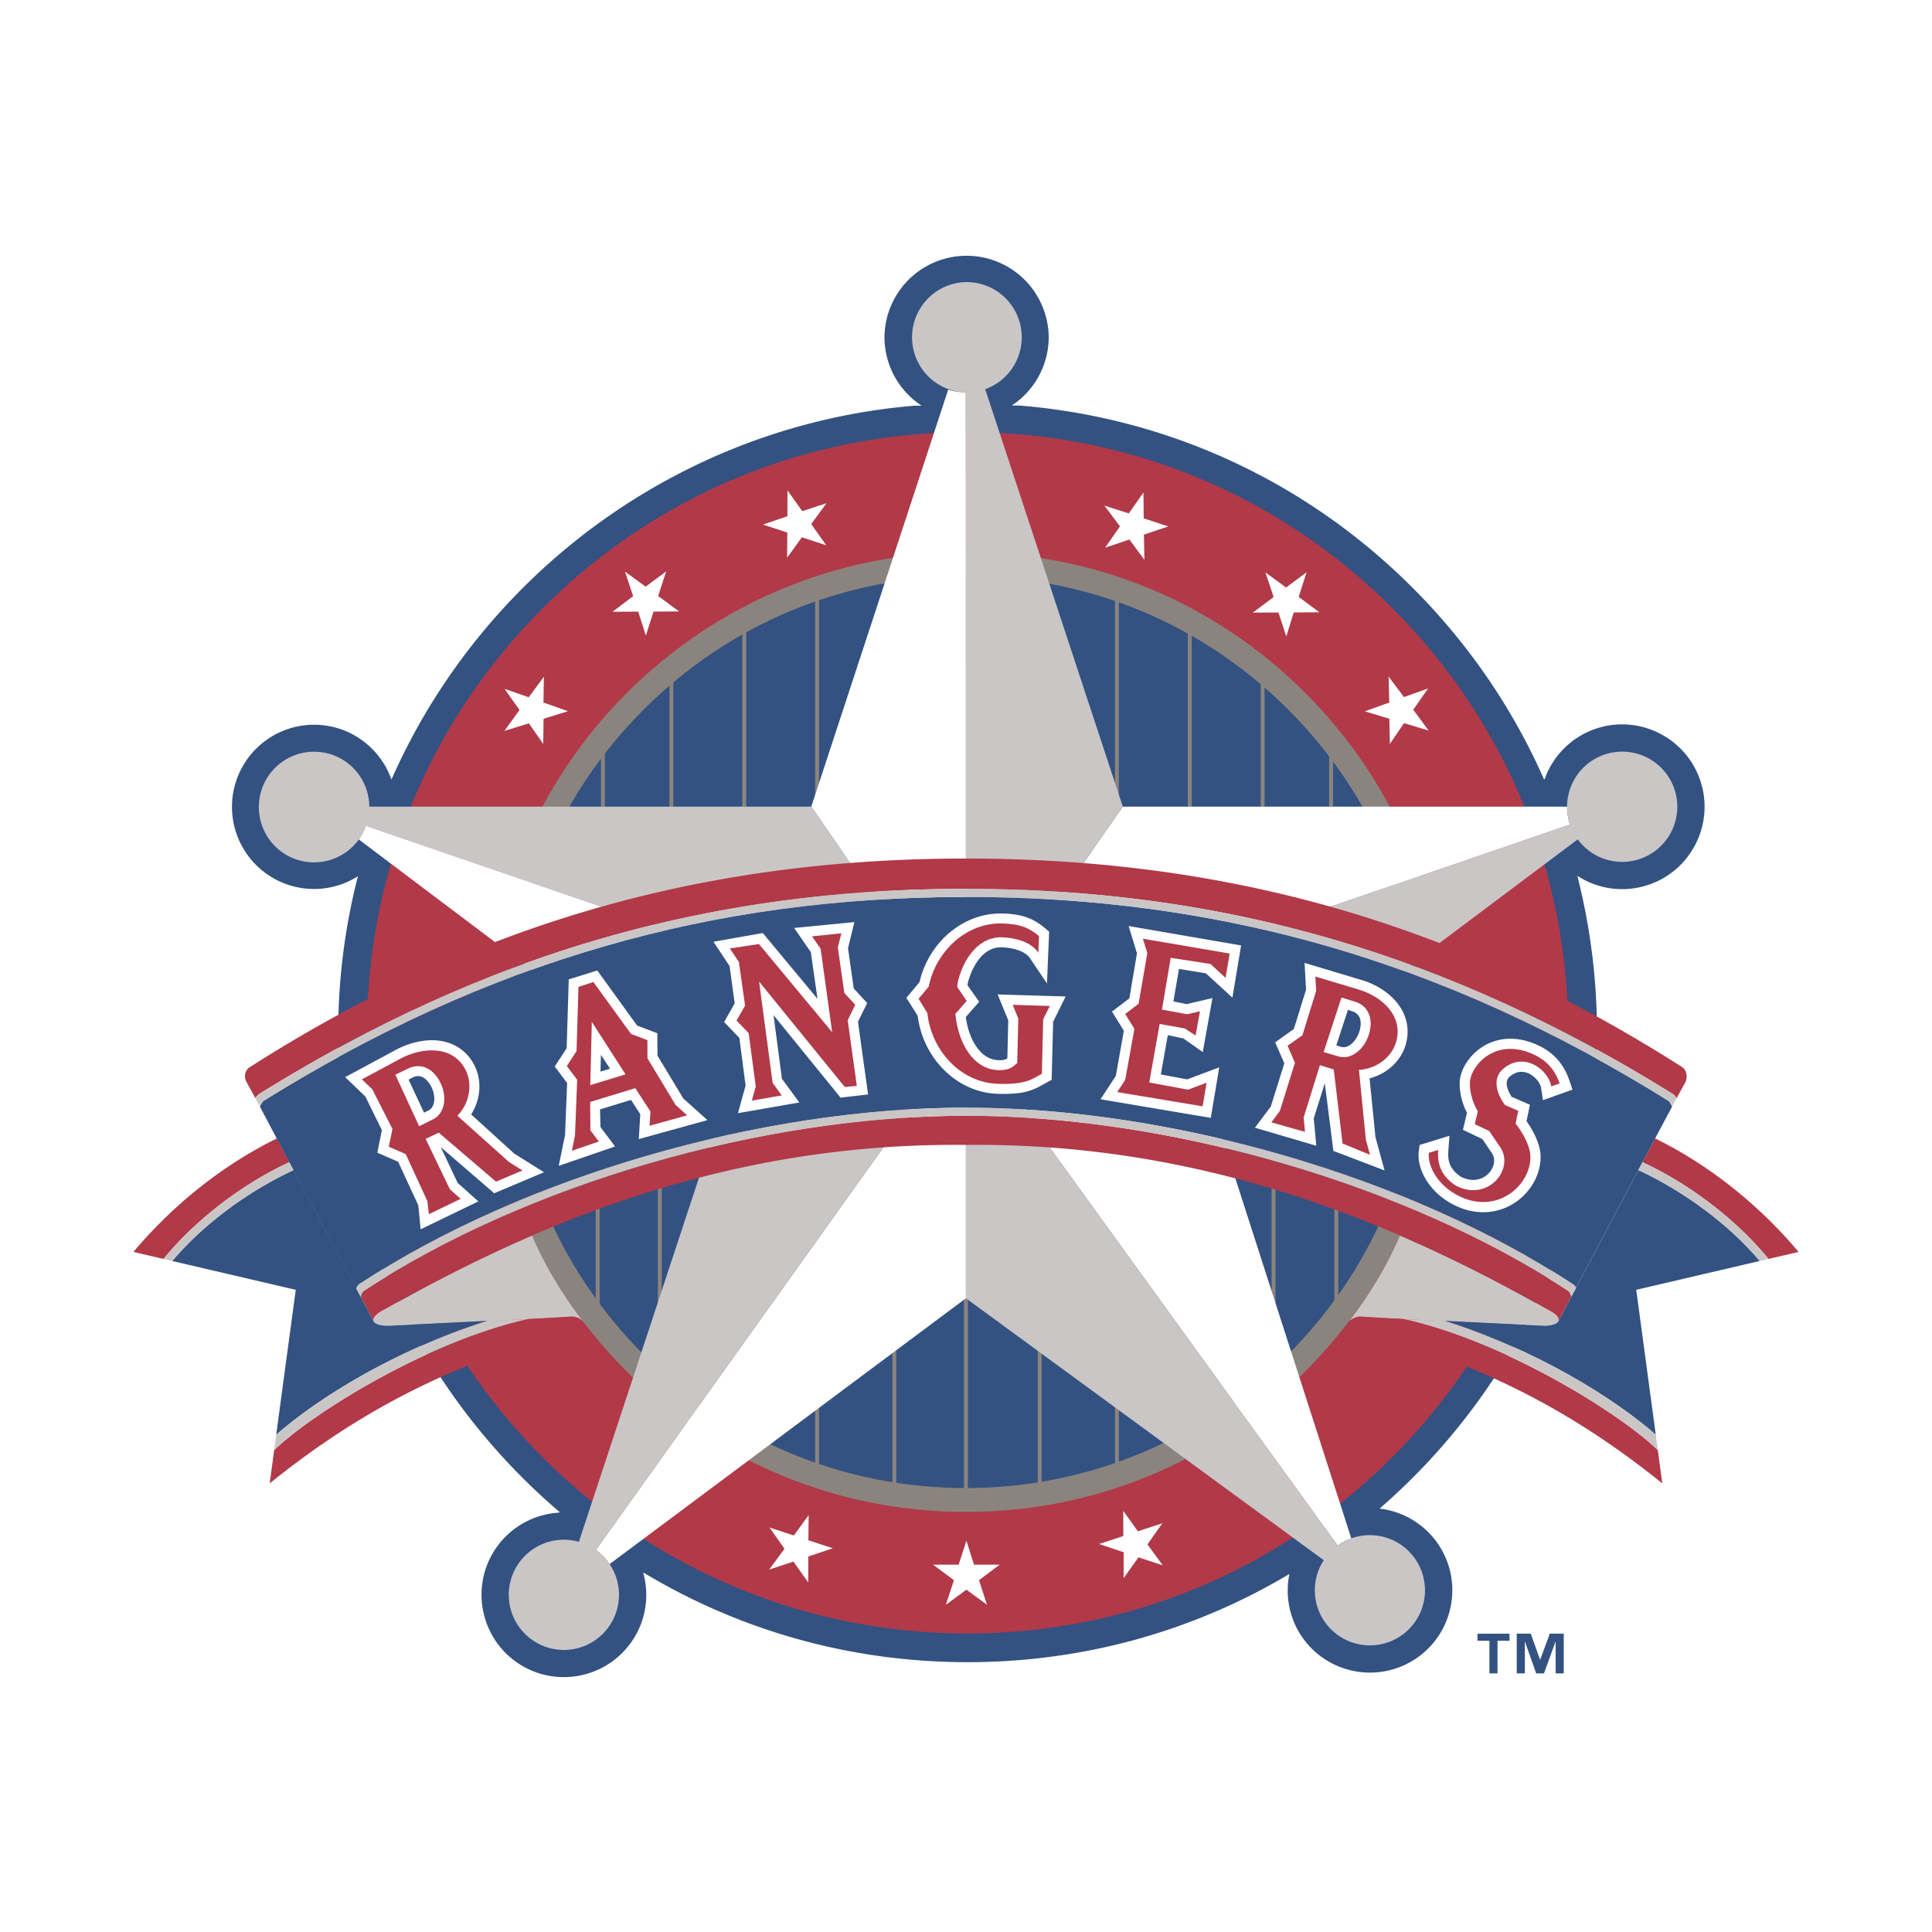 <svg xmlns="http://www.w3.org/2000/svg" width="2500" height="2500" viewBox="0 0 192.756 192.756"><path fill-rule="evenodd" clip-rule="evenodd" fill="#fff" d="M0 0h192.756v192.756H0V0z"/><path d="M184.252 126.504l-2.781-3.305c-3.635-4.32-8.016-7.99-12.746-10.701l1.777-3.303.01-.023c.783-1.562.477-3.879-1.348-4.996l.002-.002a154.922 154.922 0 0 0-7.281-4.35 66.348 66.348 0 0 0-.961-8.5c1.457.126 2.93-.046 4.359-.523a10.784 10.784 0 0 0 6.279-5.45 10.787 10.787 0 0 0 .594-8.297c-1.893-5.685-8.061-8.77-13.746-6.874a10.924 10.924 0 0 0-3.959 2.347 65.385 65.385 0 0 0-11.643-15.757c-9.91-9.912-22.82-16.401-36.602-18.453a10.817 10.817 0 0 0 1.07-4.694c0-2.895-1.127-5.618-3.176-7.666a10.764 10.764 0 0 0-7.667-3.175c-5.979 0-10.842 4.863-10.842 10.841 0 1.658.378 3.275 1.091 4.74a65.427 65.427 0 0 0-27.991 11.301A65.808 65.808 0 0 0 38.668 72.52a10.779 10.779 0 0 0-7.332-2.859c-5.979 0-10.843 4.864-10.843 10.841 0 2.896 1.128 5.62 3.175 7.667a10.772 10.772 0 0 0 8.485 3.14 65.552 65.552 0 0 0-.963 8.336 153.178 153.178 0 0 0-7.602 4.527l.002.002a3.712 3.712 0 0 0-1.666 2.193 3.829 3.829 0 0 0 .372 2.9l1.727 3.232c-4.728 2.711-9.106 6.381-12.739 10.697l-2.781 3.305 18.056 4.213-3.165 23.518 5.177-4.174c4.779-3.854 9.412-6.83 14.476-9.301a66.069 66.069 0 0 0 7.668 9.008 10.862 10.862 0 0 0-3.362 3.113c-3.437 4.91-2.238 11.701 2.672 15.137s11.7 2.236 15.136-2.672a10.905 10.905 0 0 0 1.715-3.943c9.122 4.639 19.318 7.084 29.658 7.084 10.329 0 20.521-2.441 29.636-7.074a10.732 10.732 0 0 0 1.67 3.582c3.492 4.871 10.295 5.992 15.168 2.5a10.796 10.796 0 0 0 4.387-7.064 10.79 10.79 0 0 0-1.889-8.102 10.753 10.753 0 0 0-2.93-2.781l.232-.229a66.145 66.145 0 0 0 7.121-8.43c4.963 2.447 9.641 5.451 14.256 9.172l5.176 4.174-3.166-23.518 18.057-4.21z" fill-rule="evenodd" clip-rule="evenodd" fill="#fff"/><path d="M169.643 77.892c-1.432-4.301-6.096-6.631-10.396-5.199a8.204 8.204 0 0 0-5.145 5.064h-.055c-3.1-7.039-7.51-13.513-13.111-19.115-10.648-10.648-24.449-16.997-39.299-18.186l-.691.002a8.18 8.18 0 0 0 3.684-6.837 8.194 8.194 0 0 0-16.387 0 8.181 8.181 0 0 0 3.71 6.854l-.734.002C67.877 42.444 48.13 57.231 39.064 77.756l-.007.021c-1.124-3.183-4.152-5.47-7.719-5.47a8.194 8.194 0 0 0 0 16.388 8.16 8.16 0 0 0 4.375-1.275l-.013.04a62.714 62.714 0 0 0-1.958 15.582c0 16.773 6.531 32.543 18.392 44.402a63.442 63.442 0 0 0 3.686 3.404l-.022.066a8.226 8.226 0 0 0-6.273 3.484c-2.599 3.713-1.691 8.848 2.021 11.445 3.713 2.6 8.848 1.693 11.447-2.021a8.151 8.151 0 0 0 1.186-6.885l.04-.029c9.66 5.818 20.75 8.928 32.318 8.928 11.481 0 22.493-3.062 32.103-8.799-.443 2.193.006 4.529 1.357 6.41 2.639 3.684 7.785 4.531 11.467 1.893a8.166 8.166 0 0 0 3.322-5.344 8.183 8.183 0 0 0-1.43-6.125 8.223 8.223 0 0 0-5.713-3.357 66.51 66.51 0 0 0 3.295-3.07c11.859-11.859 18.393-27.629 18.393-44.402 0-5.355-.67-10.609-1.963-15.667a8.179 8.179 0 0 0 7.082.911c4.296-1.432 6.628-6.096 5.193-10.394z" fill-rule="evenodd" clip-rule="evenodd" fill="#335282"/><path d="M156.465 103.043c0 33.047-26.887 59.93-59.931 59.93-16.008 0-31.058-6.232-42.376-17.553-11.32-11.318-17.553-26.369-17.553-42.377 0-16.006 6.232-31.055 17.553-42.375 11.319-11.32 26.368-17.553 42.376-17.553 16.007 0 31.056 6.232 42.376 17.553s17.555 26.369 17.555 42.375z" fill-rule="evenodd" clip-rule="evenodd" fill="#b23948"/><path d="M96.369 150.846c12.788 0 24.809-4.979 33.85-14.023 9.043-9.039 14.023-21.062 14.023-33.85 0-12.786-4.98-24.807-14.023-33.851-9.041-9.042-21.062-14.021-33.85-14.021-26.396 0-47.872 21.475-47.872 47.871 0 12.787 4.98 24.811 14.021 33.85 9.043 9.045 21.064 14.024 33.851 14.024z" fill-rule="evenodd" clip-rule="evenodd" fill="#8b847e"/><path d="M50.878 102.973c0-12.151 4.732-23.575 13.324-32.166 8.593-8.593 20.016-13.325 32.167-13.325s23.575 4.731 32.168 13.325c8.592 8.591 13.322 20.015 13.322 32.166 0 25.084-20.408 45.492-45.491 45.492-12.151 0-23.574-4.732-32.167-13.324-8.591-8.594-13.323-20.018-13.323-32.168z" fill-rule="evenodd" clip-rule="evenodd" fill="#335282"/><path fill-rule="evenodd" clip-rule="evenodd" fill="#fff" d="M97.176 156.109h2.56l-2.062 1.547.801 2.455-2.055-1.511-2.054 1.511.808-2.455-2.081-1.547h2.553l.774-2.392.756 2.392zM80.653 153.67l2.433.799-2.442.826-.004 2.584-1.481-2.078-2.423.799 1.533-2.08-1.496-2.12 2.426.795 1.48-2.033-.026 2.508zM113.527 152.775l2.436-.798-1.481 2.113 1.526 2.082-2.422-.797-1.482 2.076.005-2.584-2.459-.82 2.424-.797-.008-2.514 1.461 2.039zM63.672 61.023l-2.562.012 2.057-1.556-.812-2.45 2.061 1.502 2.048-1.522-.798 2.458 2.088 1.538-2.552.013-.764 2.396-.766-2.391zM78.553 53.132l-2.434-.796 2.441-.829.004-2.582L80.045 51l2.422-.798-1.531 2.083 1.497 2.117-2.426-.795-1.479 2.034.025-2.509zM52.768 72.167l-2.446.759 1.511-2.091-1.491-2.105 2.41.834 1.513-2.054-.045 2.585 2.447.862-2.438.755-.03 2.514-1.431-2.059zM128.332 63.499l-.781-2.389-2.553.01 2.072-1.556-.818-2.453 2.06 1.504 2.047-1.521-.789 2.46 2.071 1.537-2.563.011-.746 2.397zM114.178 55.85l-1.498-2.021-2.418.815 1.476-2.131-1.549-2.067 2.43.776 1.463-2.088.027 2.581 2.448.808-2.428.817.049 2.51zM138.668 74.222l-.055-2.514-2.441-.736 2.437-.881-.068-2.585 1.533 2.041 2.403-.856-1.475 2.12 1.531 2.077-2.453-.739-1.412 2.073z"/><path d="M81.521 59.16v21.317m-7.269-18.455v18.455m-7.268-13.606v13.606m-6.831-6.691v6.691m29.074 52.763v15.924m7.142-20.533v20.777m15.067-90.604v21.575m-29.915 59.219v6.996m29.915-6.996v6.996m7.269-84.174v18.057m7.268-13.13v13.13m6.83-6.612v6.612M65.828 117.82v13.99m-6.198-11.771v11.771m67.432-13.99v14.143m6.262-12.609v11.623m-29.594 2.263v15.924" fill="none" stroke="#8b847e" stroke-width=".386" stroke-miterlimit="2.613"/><path d="M155.451 131.883c.299-.668-.988-1.088-1.18-1.301-4.568-2.584-9.42-5.078-14.588-7.311-1.014 2.381-2.66 5.395-5.168 8.664.205-.258.779-.627 1.262-.574 1.24.137 17.773.906 18.34.906.553.001 1.137-.124 1.334-.384zM37.306 131.883c-.302-.668.985-1.088 1.179-1.301 4.566-2.584 9.42-5.078 14.587-7.311 1.014 2.381 2.66 5.395 5.167 8.664-.206-.258-.78-.627-1.261-.574-1.242.137-17.775.906-18.341.906-.551.001-1.135-.124-1.331-.384z" fill-rule="evenodd" clip-rule="evenodd" fill="#cac6c6"/><path d="M96.354 39.146a6.251 6.251 0 0 1-1.753-.269l-13.658 41.6 15.426 22.462s.007-63.791-.015-63.793zM36.491 82.376a5.479 5.479 0 0 1-.701 1.372l36.105 27.208 24.473-8.018-59.877-20.562zM59.449 154.635a5.487 5.487 0 0 1 1.369 1.416l35.551-26.523V102.94l-36.92 51.695zM156.645 82.271a5.534 5.534 0 0 1-.295-1.794h-44.326l-15.655 22.462 60.276-20.668z" fill-rule="evenodd" clip-rule="evenodd" fill="#fff"/><path d="M133.455 154.203c.434-.332.889-.545 1.365-.717l-13.699-42.529-24.752-8.018 37.086 51.264z" fill-rule="evenodd" clip-rule="evenodd" fill="#fff"/><path d="M96.369 102.939L80.942 80.477h-44.1a5.506 5.506 0 0 0-11.013.055 5.508 5.508 0 0 0 5.508 5.508 5.505 5.505 0 0 0 5.173-3.635l59.859 20.534zM59.449 154.635l36.92-51.695-24.473 8.018-14.14 42.869a5.497 5.497 0 0 0-4.683 9.77 5.495 5.495 0 0 0 7.668-1.299 5.501 5.501 0 0 0-1.292-7.663zM141.125 155.438a5.492 5.492 0 0 0-7.67-1.234L96.369 102.94v26.588l35.704 26.131a5.497 5.497 0 0 0 7.825 7.458 5.5 5.5 0 0 0 1.227-7.679zM167.055 78.725a5.498 5.498 0 0 0-6.973-3.442 5.496 5.496 0 0 0-3.437 6.989L96.369 102.94l24.752 8.018 36.291-27.214a5.497 5.497 0 0 0 6.199 1.956 5.503 5.503 0 0 0 3.444-6.975z" fill-rule="evenodd" clip-rule="evenodd" fill="#cac6c6"/><path d="M112.023 80.477l-13.73-41.646a5.505 5.505 0 0 0-1.858-10.687 5.507 5.507 0 0 0-.066 11.012v63.783l15.654-22.462z" fill-rule="evenodd" clip-rule="evenodd" fill="#cac6c6"/><path d="M96.378 111.322c-20.362 0-43.95 6.859-60.093 17.477-.137.088-.35.459-.29.598a1396.97 1396.97 0 0 1 1.311 2.486c-.311-.586.908-1.143 1.179-1.301 4.566-2.584 9.42-5.078 14.587-7.311 12.484-5.385 26.798-9.221 43.305-9.043 16.507-.178 30.819 3.658 43.306 9.043 5.168 2.232 10.02 4.727 14.588 7.311.193.158 1.479.633 1.18 1.301 0 0 .502-.957 1.311-2.486-.023-.193-.154-.51-.291-.598-16.143-10.617-39.733-17.477-60.093-17.477zM165.135 113.582l-1.262 2.371c4.881 2.268 9.471 5.854 12.57 9.652l3.002-.701c-4.125-4.898-9.125-8.775-14.31-11.322z" fill-rule="evenodd" clip-rule="evenodd" fill="#b23948"/><path d="M140.117 131.605c10.484 2.379 21.98 9.789 25.285 13.086l.445 3.307c-8.037-6.482-17.305-11.844-30.434-15.277-.566-.199-.975-.57-.898-.785.221-.32.828-.586 1.262-.574.309.007 2.045.124 4.34.243zM52.636 131.605c-10.482 2.379-21.977 9.789-25.284 13.086l-.445 3.307c8.039-6.482 17.304-11.844 30.435-15.277.564-.199.956-.57.878-.785-.179-.18-.443-.596-1.242-.574-.307.007-2.046.124-4.342.243zM27.623 113.582c.398.75.821 1.545 1.258 2.371-4.878 2.268-9.469 5.854-12.567 9.652l-3.001-.701c4.123-4.898 9.122-8.775 14.31-11.322zM96.378 88.679c-25.671 0-48.071 6.499-70.51 20.463a1.733 1.733 0 0 0-.388.424l-.882-1.607c-.266-.455-.233-1.191.415-1.549 20.301-12.925 42.662-20.754 71.366-20.754s51.063 7.83 71.366 20.754c.645.357.588 1.199.414 1.549l-.883 1.607c-.133-.191-.273-.346-.389-.424-22.438-13.964-44.84-20.463-70.509-20.463z" fill-rule="evenodd" clip-rule="evenodd" fill="#b23948"/><path d="M163.457 116.738c-2.162 4.078-4.6 8.689-6.211 11.738l-.484.92c-.809 1.529-1.311 2.486-1.311 2.486-.197.26-.781.385-1.334.385-.436 0-5.275-.258-9.982-.49 9.326 2.953 16.973 7.789 21.062 11.365l-1.949-14.457 12.32-2.877c-3.015-3.583-7.47-6.913-12.111-9.07zM96.378 110.512c-20.509 0-44.272 6.912-60.533 17.607-.133.084-.306.316-.28.529l-9.632-18.236c.071-.205.268-.516.379-.59 22.29-13.874 44.553-20.333 70.066-20.333v21.023z" fill-rule="evenodd" clip-rule="evenodd" fill="#335282"/><path d="M29.298 116.738a15759.18 15759.18 0 0 1 8.008 15.145c.196.26.78.385 1.332.385.438 0 5.274-.258 9.983-.49-9.329 2.953-16.973 7.789-21.064 11.365l1.95-14.457-12.321-2.877c3.017-3.584 7.473-6.914 12.112-9.071zM96.378 110.512c20.509 0 44.271 6.912 60.534 17.607.131.084.242.215.334.357 2.051-3.877 5.43-10.271 7.889-14.895a931.175 931.175 0 0 1 1.688-3.17c-.07-.205-.268-.516-.379-.59-22.289-13.874-44.553-20.333-70.065-20.333v21.024h-.001z" fill-rule="evenodd" clip-rule="evenodd" fill="#335282"/><path d="M60.865 106.623l-.953.293.043-1.67.91 1.377zm-1.004 4.063l3.093-.949.926 1.422-.148 2.488 6.845-1.893-2.403-2.158-2.578-4.279-.013-2.232-2.021-.766-3.97-5.494-2.849.889-.207 6.871-1.191 1.818 1.237 1.646-.208 5.199-.632 3.068 5.624-1.932-1.453-1.928-.052-1.77zM41.127 107.516c.327-.162.623-.195.907-.1.386.133.746.504 1.014 1.045.417.844.42 1.977-.302 2.332 0 .002-.196.098-.439.219l-1.538-3.293.358-.203zm5.88 3.67c.039-.061.076-.123.112-.184.838-1.432.957-3.209.241-4.662-.55-1.113-1.448-1.908-2.597-2.295-1.497-.506-3.348-.26-5.08.598l-.019.008-.018.012-5.208 2.803 2.014 1.932 1.647 3.352-.45 2.254 2.074.904 2.014 4.354.229 2.383 5.761-2.779-2.063-1.844-1.688-3.572 5.33 4.6 4.971-2.096-2.956-1.85-4.314-3.918zM135.633 102.885c-.279.932-1.08 1.781-1.826 1.561l-.482-.145 1.162-3.559.385.141c.35.104.588.281.73.545.193.357.205.875.031 1.457zm4.265-2.067c-.752-1.391-2.242-2.504-4.094-3.057l-5.648-1.691.15 2.668-1.217 3.924-1.865 1.334.914 2.094-1.35 4.309-1.586 2.113 6.125 1.803-.254-2.738 1.102-3.498.857 6.746 5.105 1.951-.908-3.33-.588-5.863c.068-.018.137-.033.203-.055 1.605-.471 2.92-1.697 3.389-3.26.359-1.19.242-2.381-.335-3.45zM77.176 101.279l6.686 8.231 2.747-.315-1.009-7.259.92-1.864-1.348-1.459-.566-4.014.637-2.6-6.011.583 1.663 2.411.667 4.661-5.458-6.565-4.92.871 1.609 2.427.505 3.718-1.049 1.866 1.52 1.582.618 4.761-.763 2.747 6.125-1.067-1.738-2.367-.835-6.348zM104.303 92.639c-1.221-1.035-2.369-1.44-4.24-1.498-3.644-.113-7.001 2.454-8.166 6.246a5.3 5.3 0 0 0-.073.262c-.025.105-.054.219-.08.332l-1.318 1.578s1.124 1.744 1.133 1.82c.016.125.035.248.057.371.698 4.113 4.038 7.26 7.906 7.379 2.572.08 3.482-.322 4.578-.941.107-.062.211-.119.316-.178l.508-.273.146-5.785 1.246-2.533-6.783-.205 1.061 2.586-.09 3.768s-.002.033-.105.088c-.152.078-.377.131-.775.119-1.795-.057-2.883-1.996-3.227-4.035-.015-.088-.033-.178-.041-.268l1.34-1.527-1.169-1.643a3.06 3.06 0 0 1 .042-.271c.465-1.758 1.606-3.605 3.411-3.517 1.348.065 2.363.462 2.785 1.091l1.691 2.516.219-5.167-.372-.315zM118.443 107.689l-2.627-.49.696-3.922 1.558.328 1.93 1.362.967-5.393-2.561.61-1.336-.272.557-3.242 2.68.437 2.65 2.426.869-5.207-11.221-1.935.831 2.726-.76 4.492-1.733 1.317 1.184 1.912-.801 4.508-1.529 2.328 11.002 1.857.847-5.041-3.203 1.199z" fill-rule="evenodd" clip-rule="evenodd" fill="#fff"/><path d="M103.59 95.049c-.623-.926-1.91-1.451-3.562-1.531-2.199-.106-3.782 1.838-4.42 4.257-.052.195-.07.482-.11.684l.947 1.406-1.135 1.299c.008.1.019.094.031.191.306 2.789 1.797 5.334 4.252 5.412 1.354.043 1.641-.555 1.895-.705l.107-4.443-.559-1.367 3.703.115-.658 1.326-.135 5.441c-1.02.549-1.588 1.088-4.393 1-3.587-.111-6.523-3.145-7.008-6.885-.01-.084-.009-.084-.017-.166l-.881-1.438 1.011-1.211c.045-.191.133-.57.189-.758 1-3.256 3.894-5.645 7.186-5.542 1.703.052 2.605.398 3.627 1.262l-.07 1.653zM50.796 115.947l1.331.832-2.642 1.113-5.713-4.887-1.304.621 2.415 5.025 1.075.961-3.166 1.529-.154-1.309-2.157-4.684-1.691-.736.367-1.771-2.015-3.965-1.035-.99 4.017-2.154c2.246-1.111 5.15-1.17 6.343 1.246.713 1.445.359 3.33-.833 4.539l5.162 4.63zm-11.351-8.722l2.376 5.141 1.366-.68c1.257-.623 1.418-2.314.752-3.664-.702-1.422-1.951-2.043-3.254-1.398l-1.24.601zM77.091 108.055l.907 1.234-2.992.522.396-1.415-.706-5.316-1.213-1.262.853-1.488-.614-4.343-.902-1.359 2.902-.439 7.303 8.793-1.15-8.319-.856-1.243 2.922-.306-.352 1.408.65 4.548 1.089 1.178-.752 1.535.909 6.557-1.201.111-8.551-10.523 1.358 10.127zM119.986 110.375l-8.523-1.418.801-1.217.914-5.094-.916-1.48 1.332-1.02.875-5.049-.442-1.444 8.655 1.481-.405 2.427-1.507-1.385-3.969-.616-.871 5.17 2.541.461 1.25-.296-.436 2.419-1.078-.703-2.508-.455-1.039 5.84 3.871.723 1.85-.692-.395 2.348zM136.271 113.707l.412 1.506-2.736-1.125-.879-7.385-1.377-.434-1.625 5.221.135 1.436-3.357-.947.85-1.143 1.504-4.805-.738-1.693 1.479-1.045 1.373-4.432-.082-1.432 4.291 1.285c2.402.715 4.535 2.686 3.762 5.268-.461 1.545-2.006 2.682-3.701 2.754l.689 6.971zm-2.433-14.184l-1.779 5.441 1.463.432c1.344.402 2.633-.785 3.066-2.229.453-1.516-.039-2.822-1.432-3.238l-1.318-.406zM58.904 112.773l.842 1.115-2.687.924.307-1.525.22-5.557-1.029-1.371.965-1.49.193-6.406 1.487-.486 3.757 5.178 1.632.619.007 1.816 2.811 4.656 1.15 1.033-3.75 1.037.088-1.414-1.51-2.338-4.504 1.379.021 2.83zm.141-10.818l-.15 6.311 3.517-1.076-3.367-5.235z" fill-rule="evenodd" clip-rule="evenodd" fill="#b23948"/><path d="M156.566 107.764c-.523-1.543-1.508-2.682-2.928-3.387-2.711-1.348-4.717-.568-5.666.018-1.369.84-2.334 2.354-2.344 3.68-.01 1.295.441 2.387.732 2.951l-.404 1.697 1.939.924.961 1.412c.449.699.131 1.494-.283 1.957-.533.594-1.537 1.01-2.768.418-1.258-.799-1.371-1.734-1.303-2.629l.111-1.49-2.98.922-.084.646c-.201 1.523.799 3.77 3.102 5.113 2.043 1.193 4.289 1.266 6.16.197 1.752-1 2.887-2.857 2.898-4.732.006-1.422-.908-2.904-1.408-3.607l.34-1.631-1.822-.793c-.221-.338-.551-.965-.492-1.473.021-.16.082-.379.383-.613.547-.424 1.125-.521 1.717-.283.73.291 1.258.994 1.33 1.479l.182 1.225 2.949-1.053-.322-.948z" fill-rule="evenodd" clip-rule="evenodd" fill="#fff"/><path d="M142.559 115.016l.93-.287c-.076 1.004.025 2.482 1.822 3.598 3.15 1.568 5.801-1.646 4.389-3.84l-1.117-1.641-1.443-.688.303-1.285s-.807-1.221-.795-2.791c.012-1.717 2.576-4.764 6.541-2.793 1.293.643 2.02 1.643 2.414 2.801l-.836.299c-.227-1.529-2.553-3.5-4.68-1.846-1.799 1.398.072 3.707.072 3.707l1.318.574-.266 1.271s1.488 1.83 1.48 3.361c-.014 2.957-3.596 5.957-7.527 3.66-1.961-1.143-2.748-3.012-2.605-4.1z" fill-rule="evenodd" clip-rule="evenodd" fill="#b23948"/><path d="M140.117 131.605c10.484 2.379 21.98 9.789 25.285 13.086l-.205-1.549c-4.09-3.576-11.736-8.412-21.062-11.365-1.313-.07-2.873-.109-4.018-.172zM96.378 111.322c-20.362 0-43.95 6.859-60.093 17.477-.137.088-.296.432-.263.598l-.404-.775c-.109-.145.094-.418.227-.502 16.261-10.695 40.024-17.607 60.533-17.607s44.271 6.912 60.534 17.607c.131.084.346.236.318.422-.176.334-.314.562-.469.855.047-.193-.154-.51-.291-.598-16.142-10.617-39.732-17.477-60.092-17.477zM52.636 131.605c-10.482 2.379-21.977 9.789-25.284 13.086l.205-1.549c4.091-3.576 11.735-8.412 21.064-11.365 1.311-.07 2.873-.109 4.015-.172zM163.873 115.953l-.416.785c4.641 2.156 9.096 5.486 12.111 9.07l.875-.203c-3.099-3.798-7.689-7.384-12.57-9.652zM28.829 115.953l.427.785c-4.608 2.156-9.053 5.486-12.069 9.07l-.874-.203c3.099-3.798 7.667-7.384 12.516-9.652zM96.378 88.679c-25.671 0-48.071 6.499-70.51 20.463-.113.078-.344.27-.388.424l.453.846c-.012-.23.174-.445.379-.59 22.29-13.874 44.553-20.333 70.066-20.333 25.513 0 47.776 6.46 70.065 20.333.246.172.354.332.379.59l.453-.846c-.055-.154-.24-.314-.389-.424-22.437-13.964-44.839-20.463-70.508-20.463z" fill-rule="evenodd" clip-rule="evenodd" fill="#cac6c6"/><path d="M150.604 163.699h-1.195v3.252h-.809v-3.252h-1.193v-.707h3.197v.707zm5.412 3.252h-.809v-3.148h-.018l-1.146 3.148h-.781l-1.107-3.148h-.02v3.148h-.809v-3.959h1.4l.922 2.586h.02l.957-2.586h1.391v3.959z" fill-rule="evenodd" clip-rule="evenodd" fill="#335282"/></svg>
